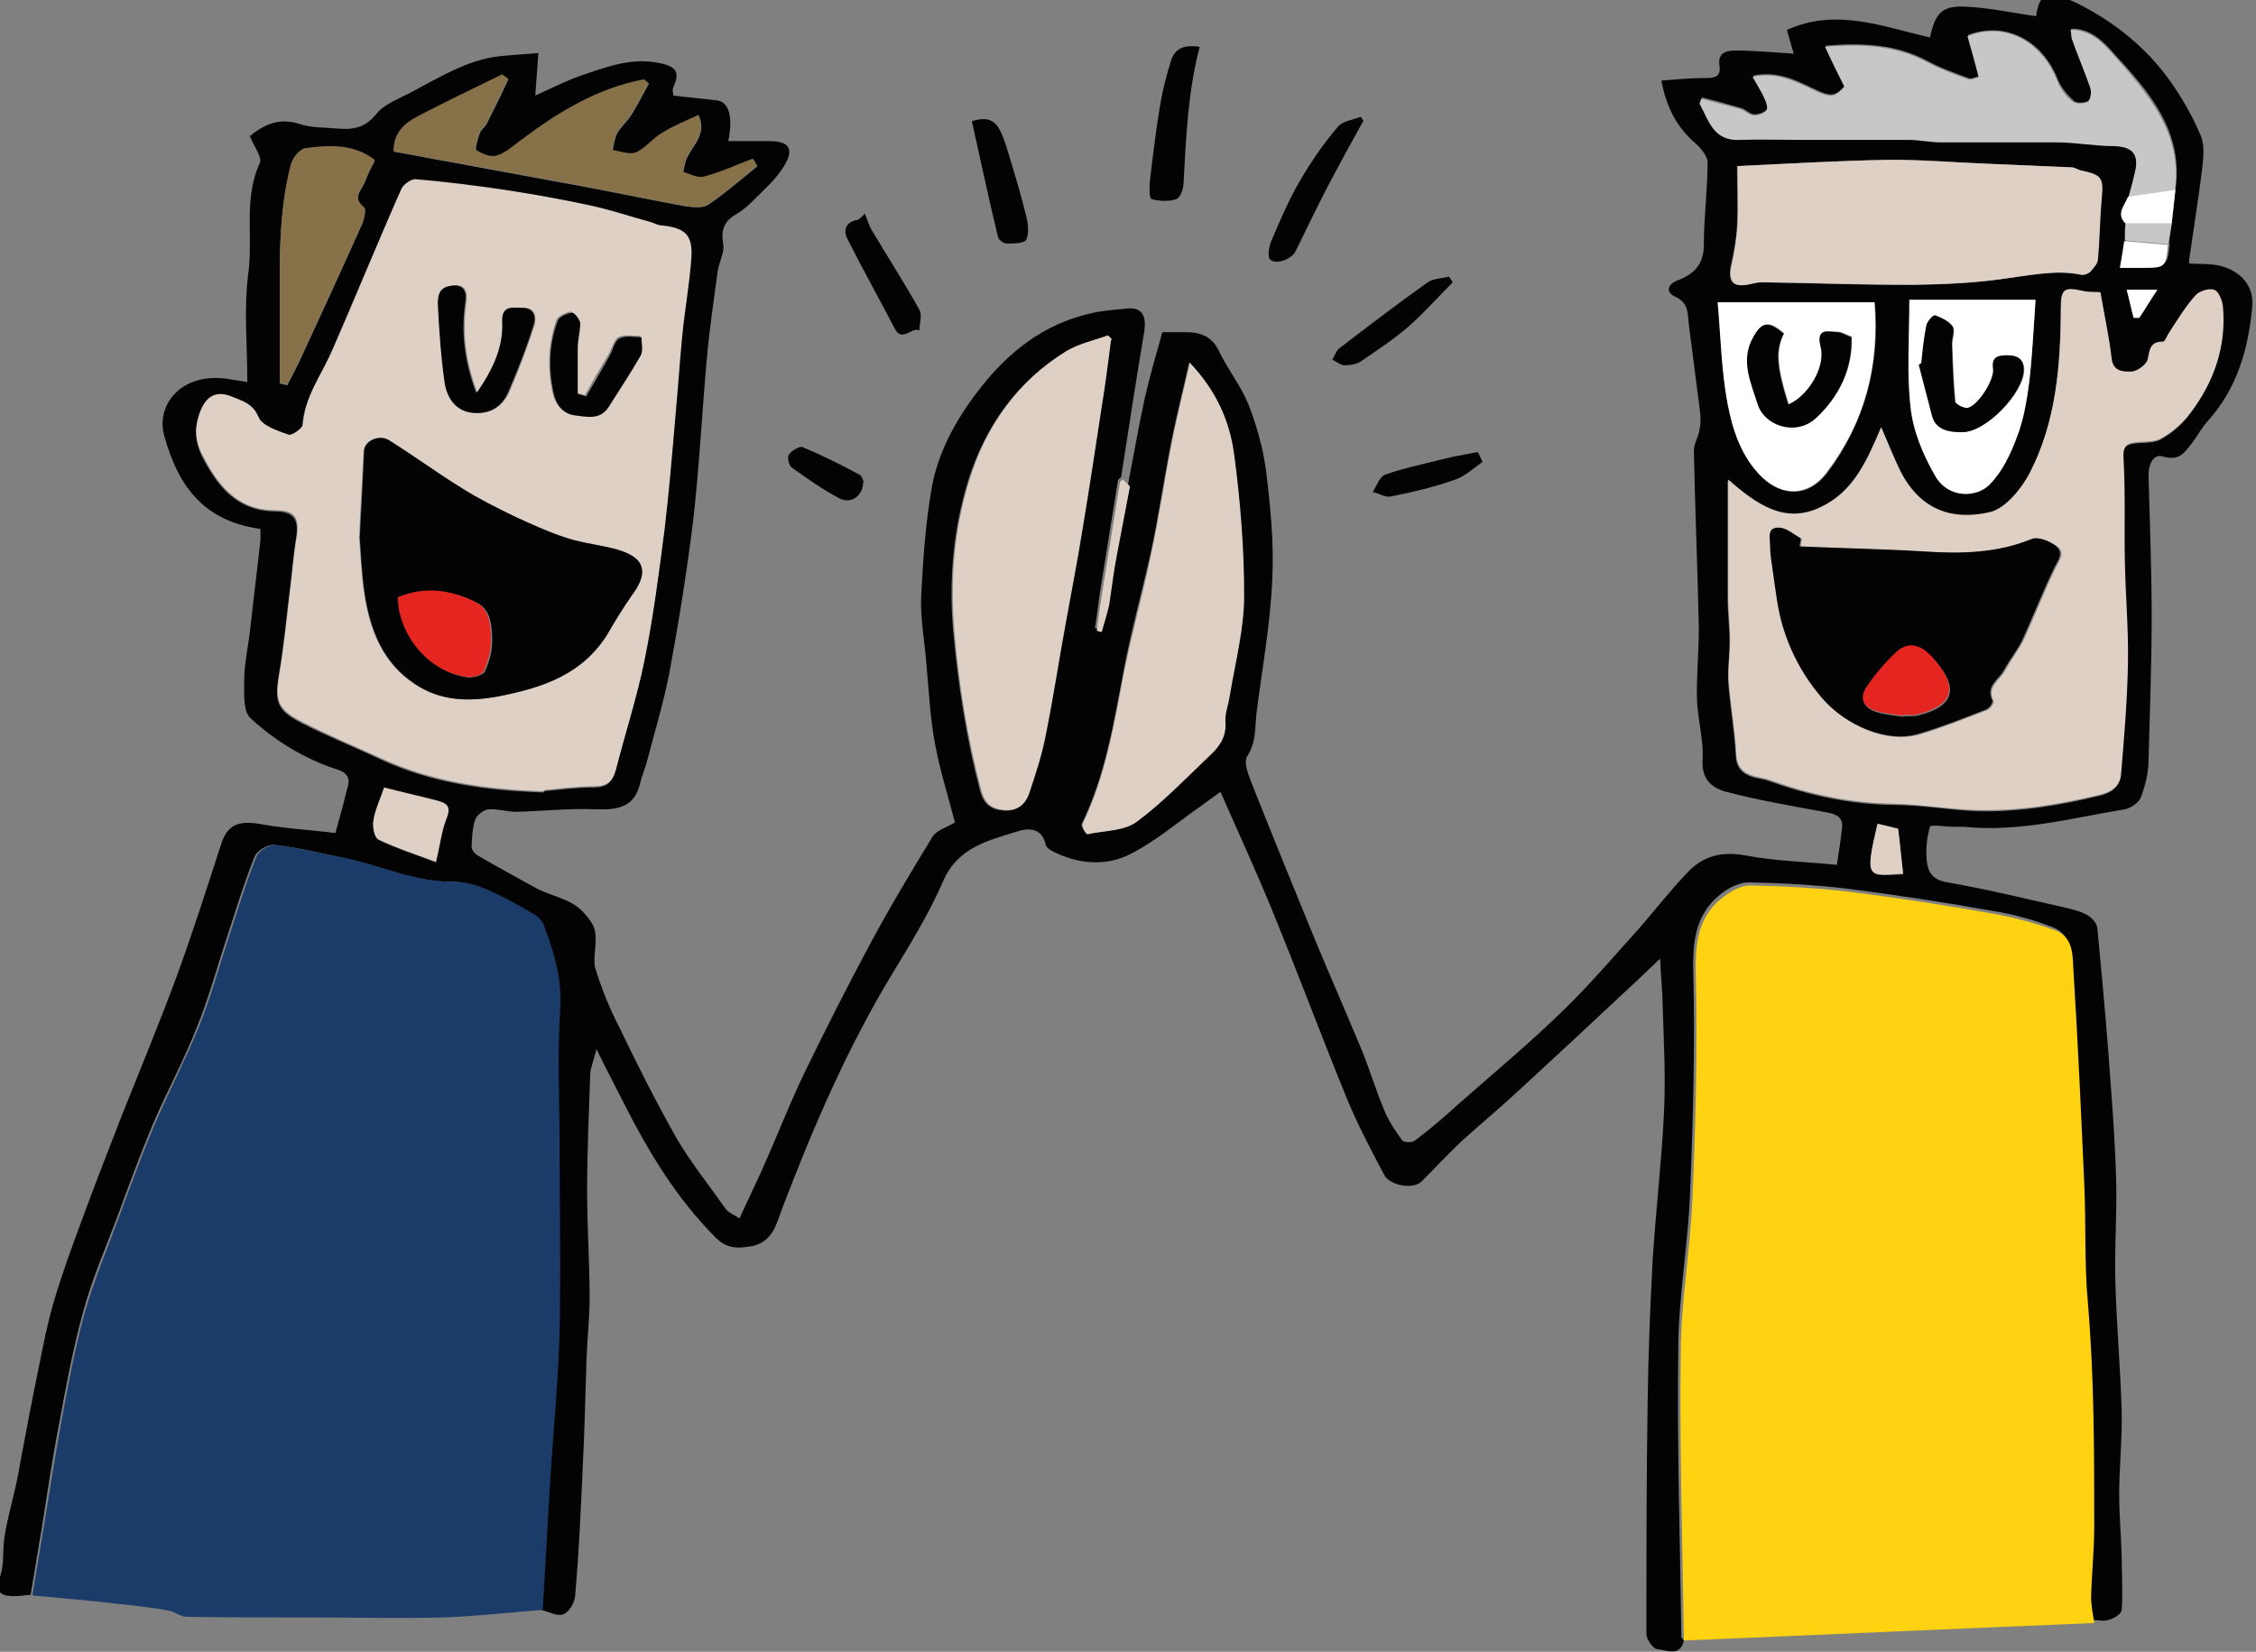 <?xml version="1.0" encoding="UTF-8"?>
<svg xmlns="http://www.w3.org/2000/svg" id="Calque_2" viewBox="0 0 36.12 26.45">
  <rect x="0" y="0" width="36.12" height="26.45" fill="#808080" stroke="none"/>
  <defs>
    <style>.cls-1{fill:#1b3b69;}.cls-1,.cls-2,.cls-3,.cls-4,.cls-5,.cls-6,.cls-7,.cls-8{stroke-width:0px;}.cls-2{fill:#e52520;}.cls-3{fill:#030304;}.cls-4{fill:#fff;}.cls-5{fill:#ffd311;}.cls-6{fill:#c8c7c7;}.cls-7{fill:#877148;}.cls-8{fill:#dfd0c6;}</style>
  </defs>
  <g id="Calque_1-2">
    <path class="cls-3" d="m26.96,26.27c-.06.27-.28.15-.42.14-.07,0-.18-.16-.18-.24,0-1.25,0-2.5.02-3.74.01-.75.04-1.5.08-2.25.05-.78.14-1.55.18-2.33.03-.58,0-1.16-.02-1.74,0-.23-.03-.46-.04-.76-.17.16-.29.28-.41.39-.61.57-1.22,1.14-1.84,1.71-.29.27-.59.52-.88.78-.24.22-.46.46-.69.69-.13.13-.51.07-.6-.11-.21-.4-.43-.81-.6-1.23-.4-.98-.77-1.97-1.17-2.95-.26-.64-.55-1.27-.85-1.95-.11.08-.22.16-.33.24-.37.26-.71.55-1.1.75-.4.21-.85.17-1.26-.04-.04-.02-.1-.06-.11-.11-.06-.27-.28-.26-.44-.21-.47.15-.96.25-1.2.8-.22.51-.51.98-.8,1.46-.73,1.2-1.28,2.48-1.78,3.79-.09.23-.14.54-.51.6-.23.04-.39.02-.55-.14-.63-.63-1.08-1.38-1.48-2.17-.13-.26-.27-.52-.43-.85-.04.17-.09.28-.1.39-.02.62-.05,1.25-.05,1.88,0,.57.04,1.14.04,1.71,0,.34-.04.67-.05,1.01-.02.57-.03,1.13-.06,1.7-.03.68-.06,1.36-.12,2.04,0,.12-.09.28-.19.32-.09.04-.23-.04-.36-.07.04-.69.08-1.39.12-2.08.05-.8.13-1.6.15-2.4.03-.97,0-1.95,0-2.92,0-.74-.04-1.49.01-2.23.03-.48-.1-.9-.26-1.33-.02-.07-.08-.14-.14-.17-.24-.14-.49-.28-.74-.39-.17-.07-.37-.14-.55-.14-.62.01-1.17-.25-1.75-.38-.37-.08-.74-.17-1.11-.21-.1-.01-.27.09-.31.18-.17.42-.3.85-.44,1.28-.16.48-.29.97-.48,1.44-.21.54-.49,1.05-.72,1.59-.2.48-.38.97-.56,1.46-.19.51-.41,1.01-.55,1.53-.16.58-.27,1.17-.38,1.77-.11.56-.19,1.12-.28,1.68-.06.36-.12.72-.18,1.08-.08,0-.16.02-.24.02-.21,0-.34-.03-.25-.31.07-.2.04-.42.07-.63.04-.26.11-.51.17-.77.04-.17.07-.34.1-.51.09-.48.18-.96.28-1.44.07-.35.14-.71.24-1.05.13-.44.29-.88.45-1.31.21-.57.43-1.14.65-1.7.29-.73.59-1.45.86-2.18.26-.71.49-1.43.72-2.14.1-.31.27-.39.65-.32.39.07.79.09,1.18.14.08-.28.14-.51.2-.75.04-.14-.03-.22-.15-.26-.53-.17-1.01-.46-1.41-.83-.12-.11-.1-.39-.1-.59,0-.29.07-.58.1-.87.05-.46.11-.93.16-1.39,0-.06,0-.12,0-.18-.86-.12-1.3-.62-1.54-1.49-.14-.5.28-1.03,1.03-.91.11.02.22.03.3.05,0-.61-.06-1.2.02-1.78.07-.57-.08-1.17.18-1.73.04-.09-.09-.26-.16-.43.21-.17.46-.31.81-.19.19.06.4.05.61.07.24.02.44-.02.61-.24.12-.15.34-.23.53-.33.46-.24.91-.53,1.44-.59.19-.02.39-.03.62-.05-.02.24-.03.44-.05.68.27-.12.52-.25.79-.34.39-.13.76-.27,1.2-.18.29.06.32.16.22.39-.02.04,0,.09,0,.13.24.03.47.05.71.08.18.03.25.26.17.65.23,0,.45,0,.66,0,.31,0,.4.12.24.39-.14.23-.35.41-.54.6-.07.07-.15.13-.23.18-.2.11-.25.26-.21.49.02.13-.07.28-.09.43-.06.45-.13.91-.17,1.36-.08.87-.12,1.74-.22,2.61-.1.82-.23,1.63-.38,2.44-.09.47-.23.93-.35,1.39-.03.13-.09.26-.12.39-.09.39-.36.43-.7.42-.43-.02-.85.03-1.28.04-.15,0-.3-.05-.44-.04-.08,0-.19.09-.22.16-.05.14-.05.29-.06.44,0,.05.05.11.1.14.31.18.62.35.93.52.26.14.57.17.77.4.08.09.17.2.18.31.03.19-.04.4,0,.57.1.33.23.65.39.96.29.6.59,1.2.92,1.78.23.39.52.75.78,1.12.04.06.13.09.22.15.12-.26.23-.49.34-.73.24-.53.45-1.08.7-1.6.34-.7.69-1.39,1.06-2.08.31-.58.65-1.14.99-1.7.07-.11.25-.16.36-.23-.11-.42-.24-.83-.32-1.26-.08-.43-.1-.87-.14-1.31-.03-.36-.1-.72-.08-1.08.03-.58.07-1.16.17-1.72.1-.55.37-1.05.71-1.5.48-.64,1.07-1.12,1.87-1.29.18-.04.37-.05.55-.07.23-.02.31.11.27.37-.13.78-.25,1.55-.37,2.33-.02.02-.04.03-.05.05-.09.56-.18,1.12-.27,1.68-.04.23-.06.46-.1.69.03,0,.05.01.08.02.04-.15.1-.29.12-.44.05-.26.08-.52.12-.78.06-.37.14-.74.21-1.1.09-.46.17-.93.27-1.39.08-.35.18-.69.28-1.05.13,0,.25,0,.38,0,.24,0,.42.07.53.31.14.29.35.55.47.85.13.33.23.69.28,1.05.07.58.13,1.17.1,1.75-.03.71-.16,1.42-.25,2.12-.03.24,0,.47-.15.71-.08.13.07.41.14.61.32.8.64,1.59.97,2.39.23.55.47,1.1.7,1.65.14.33.24.68.38,1.01.07.18.18.34.29.49.03.04.17.04.21,0,.24-.18.46-.37.68-.57.58-.51,1.17-1,1.72-1.54.42-.41.8-.86,1.19-1.29.26-.3.5-.61.78-.9.25-.26.55-.33.92-.26.48.09.97.1,1.46.15.03-.2.06-.38.08-.57.03-.19-.08-.24-.24-.27-.54-.1-1.08-.19-1.61-.33-.23-.06-.4-.2-.38-.51.02-.32-.08-.65-.09-.97-.01-.38.03-.76.03-1.14-.02-.95-.06-1.89-.08-2.84,0-.11.07-.22.09-.33.02-.1.02-.2.01-.29-.06-.47-.12-.93-.18-1.4-.02-.18,0-.35-.22-.45-.14-.06-.14-.19.04-.26.26-.1.42-.25.42-.57,0-.44.06-.88.06-1.32,0-.1-.11-.23-.2-.31-.29-.25-.46-.57-.54-1,.25-.02.48-.04.7-.04.14,0,.26-.01.23-.2-.03-.21.11-.24.26-.24.3,0,.6.03.93.05-.04-.13-.07-.24-.11-.38.79-.36,1.54-.05,2.29.12.09-.41.2-.52.62-.49.36.02.72.1,1.08.15.05-.37.18-.44.67-.2.58.29,1.09.7,1.47,1.23.19.27.36.56.49.87.07.15.05.35.03.53-.06.49-.14.98-.21,1.47,0,.02,0,.05,0,.06.17.01.35,0,.51.04.33.09.53.33.5.65-.06.67-.24,1.31-.71,1.83-.1.11-.16.23-.25.35-.12.15-.2.3-.47.22-.16-.05-.24.15-.23.32.02.75.05,1.5.05,2.25,0,.76-.03,1.52-.05,2.29,0,.2-.05.4-.12.59-.03.09-.16.18-.26.2-.85.14-1.69.37-2.57.28-.05,0-.11,0-.16,0-.14,0-.38-.04-.39,0-.05.17-.07.37-.05.55.02.18.09.3.33.34.64.11,1.28.27,1.91.41.12.03.24.06.34.12.07.04.14.13.15.2.06.63.12,1.27.17,1.91.05.69.11,1.39.13,2.08.02.57-.03,1.14-.01,1.72.02.68.08,1.35.1,2.03.01.44-.04.89-.04,1.33,0,.33.03.66.04.99,0,.29.02.57,0,.86,0,.06-.12.14-.21.16-.08.03-.18,0-.27,0-.02-.14-.06-.28-.05-.42,0-.37.05-.74.05-1.12,0-1.19,0-2.38-.1-3.57-.05-.64-.03-1.28-.06-1.93-.05-1.12-.1-2.24-.17-3.36-.02-.25.02-.57-.29-.69-.31-.12-.63-.21-.95-.26-.78-.14-1.57-.26-2.35-.36-.52-.06-1.05-.09-1.57-.1-.13,0-.29.07-.4.15-.43.31-.5.73-.49,1.25.03,1.18,0,2.37-.05,3.55-.03.85-.19,1.7-.19,2.56-.02,1.53.03,3.05.05,4.58Zm7.76-22.36c.02-.11.04-.22.05-.33.02-.18.04-.36.06-.54.14-.94-.43-1.58-.99-2.19-.15-.17-.36-.4-.68-.39,0,.07,0,.11.02.14.1.26.21.51.29.77.02.07.01.2-.03.24-.05.04-.2.05-.24,0-.1-.09-.2-.21-.25-.33-.24-.63-.84-.95-1.44-.72.06.21.12.43.18.66-.06.01-.13.05-.17.03-.22-.08-.45-.16-.65-.27-.5-.27-1.04-.3-1.64-.25.12.24.22.44.31.64-.16.18-.23.18-.5.05-.29-.14-.59-.29-.97-.21.07.12.14.23.19.35.03.06.06.16.03.19-.04.05-.13.08-.2.08-.07,0-.14-.08-.21-.1-.21-.06-.42-.12-.63-.17l-.03.08c.14.27.22.61.66.58.31-.02.62,0,.93,0,.58,0,1.17,0,1.75,0,.18,0,.35.04.53.04.61,0,1.23,0,1.84,0,.31,0,.62.05.93.06.27,0,.39.11.34.38-.03.15-.07.29-.11.43-.06.14-.2.27-.04.43,0,.09,0,.18-.01.27-.02.14-.05.27-.07.43.16,0,.27,0,.39,0,.33,0,.35-.02.38-.38ZM8.71,12.67c.22-.02.51-.06.8-.06.2,0,.29-.08.34-.26.15-.59.34-1.16.46-1.76.14-.69.23-1.39.32-2.09.07-.59.12-1.18.17-1.77.04-.43.06-.87.11-1.3.04-.43.12-.86.15-1.29.03-.35-.1-.46-.47-.51-.06,0-.11-.04-.17-.05-.33-.09-.65-.2-.98-.27-.45-.1-.91-.18-1.37-.25-.47-.07-.94-.13-1.42-.17-.07,0-.2.08-.23.15-.38.86-.74,1.73-1.11,2.59-.17.39-.44.74-.47,1.19,0,.06-.17.18-.23.16-.18-.06-.42-.14-.48-.28-.09-.23-.27-.27-.43-.33-.27-.11-.43,0-.52.29-.07.23-.05.43.05.64.25.49.56.88,1.17.89.3,0,.39.12.34.43-.05.3-.07.6-.11.9-.05.42-.09.83-.16,1.25-.08.46-.05.6.36.81.41.21.84.38,1.26.58.8.37,1.66.5,2.61.53Zm18.95-4.99c0,.68,0,1.28,0,1.89,0,.24.03.47.03.71,0,.22-.03.44-.02.66.03.39.1.77.12,1.16.01.21.12.3.29.35.08.02.17.03.25.06.64.23,1.29.37,1.98.38.44,0,.88.08,1.33.1.67.02,1.33-.09,1.99-.25.2-.05.31-.16.32-.33.05-.59.1-1.19.11-1.78,0-.54-.04-1.09-.05-1.63-.01-.54,0-1.08-.02-1.62,0-.15,0-.24.14-.27.15-.03.33,0,.46-.07.18-.1.35-.24.47-.41.38-.5.58-1.07.52-1.71,0-.1-.07-.24-.14-.26-.09-.03-.24.02-.3.09-.16.18-.28.38-.41.58-.04.06-.08.16-.11.16-.21,0-.2.12-.24.28-.02.09-.17.2-.27.2-.11,0-.29,0-.31-.2-.05-.36-.12-.71-.18-1.07-.09,0-.18,0-.27-.02-.32-.07-.36-.04-.36.28,0,.91-.07,1.81-.5,2.63-.13.26-.38.57-.64.63-.59.14-1.11-.03-1.44-.67-.11-.21-.19-.43-.3-.69-.23.53-.45,1.03-.97,1.28-.58.28-1.03-.05-1.48-.44Zm-9.87-2.23l-.07-.07c-.22.08-.46.13-.66.25-.78.49-1.29,1.2-1.56,2.07-.24.78-.31,1.58-.24,2.4.08.87.21,1.72.43,2.56.06.22.17.3.37.32.21.02.34-.09.4-.27.1-.3.2-.6.26-.91.12-.59.22-1.19.32-1.79.09-.5.19-1,.27-1.51.11-.66.21-1.32.31-1.98.05-.36.1-.72.15-1.07Zm10.02-2.79c0,.35.01.65,0,.95-.01.22-.05.43-.1.65-.05.26.04.35.3.29.06-.01.12-.03.18-.03.81.01,1.63.05,2.44.04.51,0,1.03-.03,1.54-.11.38-.06.76-.13,1.15-.05.04,0,.11-.02.14-.05.05-.06.12-.13.12-.2.03-.32.03-.64.06-.96.04-.34,0-.39-.33-.46-.05-.01-.1-.05-.15-.05-.47-.02-.93-.04-1.4-.06-.5-.02-1-.07-1.5-.06-.79.01-1.58.06-2.46.1Zm-8.77,3.14c-.11.49-.22.92-.3,1.34-.11.56-.19,1.12-.31,1.68-.14.64-.32,1.27-.44,1.92-.16.83-.29,1.67-.67,2.45-.02.03.06.16.08.16.27-.05.59-.05.79-.2.43-.31.8-.71,1.18-1.07.15-.14.26-.3.24-.53,0-.14.05-.28.07-.42.08-.53.22-1.06.23-1.6,0-.75-.06-1.51-.16-2.26-.07-.53-.28-1.02-.72-1.48Zm-6.92-3.15s-.04-.07-.06-.1c-.26.1-.52.21-.79.29-.1.03-.22-.05-.33-.08.02-.09.03-.19.08-.27.1-.19.29-.35.17-.64-.19.09-.39.17-.57.28-.15.09-.27.25-.43.32-.1.04-.25-.02-.38-.04.02-.09.03-.19.07-.27.06-.11.16-.19.23-.3.1-.16.19-.34.28-.5-.02-.02-.05-.04-.07-.06-.75.14-1.38.53-1.98.98-.12.09-.24.2-.38.24-.1.03-.24-.03-.33-.09-.03-.02.02-.18.05-.27.02-.06.08-.1.11-.15.12-.24.24-.48.35-.72-.03-.02-.06-.05-.09-.07-.45.22-.9.44-1.35.67-.21.11-.4.26-.39.56.29.05.58.11.87.16.72.13,1.45.27,2.17.4.53.1,1.06.21,1.6.31.13.02.3.04.39-.02.28-.19.53-.41.79-.62Zm17.9,2.2h-2.51c.05.56.05,1.11.16,1.63.08.42.22.84.55,1.17.33.32.75.3,1.03-.07.61-.81.85-1.72.77-2.73Zm.55-.04c0,.61-.05,1.17.02,1.72.04.38.2.76.39,1.09.21.37.67.36.88.14.19-.2.33-.48.43-.75.11-.28.16-.59.2-.89.05-.44.07-.88.1-1.31h-2.02Zm-26.09,1.33s.08.02.12.03c.08-.16.17-.32.24-.48.32-.69.64-1.39.95-2.08.04-.08.07-.24.04-.27-.21-.17-.03-.3.02-.44.04-.11.09-.21.15-.32-.35-.26-.73-.24-1.1-.19-.09.01-.21.15-.24.25-.15.57-.18,1.15-.18,1.74,0,.59,0,1.18,0,1.77Zm1.67,6.48c-.06.18-.14.35-.17.52-.02.1.02.28.08.31.29.14.59.23.92.36.06-.28.09-.5.17-.7.07-.19,0-.24-.15-.28-.27-.07-.54-.13-.85-.21Zm23.91.58c-.21.9-.15.83.41.8-.03-.24-.05-.49-.08-.72-.12-.03-.22-.05-.33-.08Zm3.99-8.56c.04.16.08.31.11.45.03,0,.06,0,.09,0,.09-.13.17-.27.29-.45h-.49Z"></path>
    <path class="cls-1" d="m.52,25.54c.06-.36.12-.72.18-1.08.09-.56.18-1.12.28-1.68.11-.59.22-1.19.38-1.77.15-.52.36-1.02.55-1.53.18-.49.36-.98.56-1.46.23-.53.5-1.05.72-1.59.19-.47.32-.96.48-1.44.14-.43.27-.86.44-1.28.04-.09.21-.19.31-.18.37.05.74.14,1.11.21.58.12,1.13.39,1.75.38.18,0,.38.06.55.14.26.11.5.25.74.39.06.04.12.11.14.17.16.43.29.85.26,1.33-.05.74-.01,1.49-.01,2.23,0,.97.02,1.95,0,2.92-.02.8-.1,1.6-.15,2.4-.04.69-.08,1.39-.12,2.08-.52.04-1.05.1-1.57.12-.74.02-1.48,0-2.22,0-.13,0-.27,0-.4,0-.51,0-1.01,0-1.52-.01-.09,0-.18-.08-.28-.1-.28-.05-.56-.08-.84-.11-.44-.05-.88-.09-1.33-.13Z"></path>
    <path class="cls-5" d="m26.96,26.27c-.02-1.53-.07-3.05-.05-4.58,0-.85.16-1.7.19-2.56.05-1.18.08-2.37.05-3.55-.01-.52.05-.95.49-1.25.11-.08.27-.16.4-.15.53.01,1.05.04,1.57.1.79.1,1.57.22,2.35.36.32.06.65.15.95.26.31.12.27.44.29.69.07,1.12.12,2.24.17,3.36.03.64,0,1.29.06,1.93.1,1.19.1,2.38.1,3.57,0,.37-.04.74-.05,1.12,0,.14.03.28.05.42-2.19.09-4.39.19-6.58.28Z"></path>
    <path class="cls-3" d="m19.21.74c-.19.72-.22,1.45-.26,2.18,0,.1-.05.25-.12.27-.12.04-.27.03-.39,0-.04-.01-.04-.19-.03-.29.05-.42.1-.84.17-1.25.04-.23.1-.46.17-.68.07-.23.26-.25.46-.22Z"></path>
    <path class="cls-3" d="m21.82,1.95c-.19.34-.38.69-.56,1.03-.18.35-.35.7-.52,1.05-.06.12-.32.22-.41.12-.04-.05-.01-.2.02-.28.14-.33.28-.66.46-.97.18-.31.38-.6.61-.87.07-.09.24-.11.37-.16.01.02.03.05.04.07Z"></path>
    <path class="cls-3" d="m15.56,1.94c.37-.11.45.06.59.53.1.33.2.66.28.99.03.12.05.27,0,.38-.03.06-.21.06-.32.06-.04,0-.12-.06-.13-.1-.15-.62-.28-1.23-.42-1.86Z"></path>
    <path class="cls-3" d="m13.85,3.43c.04.09.06.18.11.26.25.42.52.84.76,1.27.05.09,0,.22,0,.33-.13-.06-.28.21-.4-.04-.25-.48-.52-.96-.76-1.44-.07-.15.01-.27.18-.29.04-.03.07-.06.11-.1Z"></path>
    <path class="cls-3" d="m23.26,4.52c-.24.24-.46.49-.71.71-.23.2-.49.37-.75.55-.07.05-.18.07-.27.07-.07,0-.13-.06-.2-.09.04-.06.06-.14.11-.18.47-.36.94-.72,1.42-1.06.09-.06.22-.06.34-.09.02.03.04.06.06.09Z"></path>
    <path class="cls-3" d="m23.73,7.4c-.14.1-.28.23-.43.28-.34.12-.68.2-1.03.27-.09.02-.19-.05-.29-.07.06-.1.11-.25.2-.28.28-.1.57-.16.85-.23.08-.02.17-.04.25-.06.13-.02.25-.05.38-.07.03.05.05.11.08.16Z"></path>
    <path class="cls-3" d="m13.82,7.72c0,.22-.2.36-.38.26-.27-.14-.52-.32-.76-.49-.05-.03-.08-.17-.05-.21.04-.06.17-.14.22-.12.31.13.61.28.91.44.04.02.06.1.07.12Z"></path>
    <path class="cls-8" d="m18.09,7.8c-.07.37-.14.73-.21,1.1-.05.26-.08.52-.12.78-.03.15-.08.29-.12.44-.03,0-.05-.01-.08-.02.03-.23.06-.46.1-.69.09-.56.18-1.12.27-1.68,0-.02.03-.04.05-.05.04.04.08.07.11.11Z"></path>
    <path class="cls-8" d="m8.71,12.67c-.96-.03-1.81-.16-2.61-.53-.42-.19-.85-.37-1.26-.58-.41-.21-.44-.35-.36-.81.07-.41.11-.83.16-1.25.04-.3.06-.6.11-.9.05-.32-.03-.43-.34-.43-.61,0-.92-.4-1.17-.89-.11-.21-.13-.41-.05-.64.09-.28.25-.4.52-.29.17.07.34.11.43.33.06.14.31.22.48.28.05.02.22-.1.23-.16.03-.45.3-.8.47-1.19.38-.86.73-1.73,1.11-2.59.03-.07.16-.16.23-.15.47.04.95.1,1.42.17.46.07.91.15,1.37.25.33.07.65.18.98.27.06.02.11.05.17.05.37.04.49.15.47.51-.03.43-.11.86-.15,1.29-.04.43-.07.87-.11,1.3-.05.59-.1,1.18-.17,1.77-.09.7-.18,1.4-.32,2.09-.12.59-.31,1.17-.46,1.76-.05.18-.14.26-.34.26-.29,0-.58.04-.8.06Zm-2.96-4.06c.02.24.03.57.08.9.09.58.29,1.1.8,1.44.42.28.88.29,1.35.2.7-.13,1.34-.34,1.74-1,.13-.21.25-.42.39-.62.37-.51.02-.68-.4-.77-.23-.05-.46-.09-.69-.16-.27-.09-.53-.21-.79-.33-.29-.14-.57-.28-.84-.45-.4-.25-.78-.52-1.17-.77-.16-.1-.39.01-.4.18-.02.43-.05.86-.07,1.38Zm1.89-2.33c-.19-.51-.24-.97-.17-1.45.03-.2-.06-.29-.25-.25-.18.03-.2.17-.19.29.02.43.04.85.11,1.27.03.23.16.43.44.47.28.03.47-.1.58-.34.15-.35.28-.7.4-1.06.03-.1.03-.28-.17-.28-.15,0-.34-.06-.33.22.02.4-.14.75-.4,1.13Zm1.74.05c-.05-.01-.1-.03-.15-.04,0-.25,0-.49,0-.74,0-.13.05-.26.04-.39,0-.06-.09-.17-.13-.17-.08.01-.2.07-.23.13-.13.37-.15.75-.07,1.14.04.2.15.35.33.37.19.03.42.09.56-.14.17-.27.36-.54.51-.82.04-.08.01-.19.01-.29-.12,0-.25-.03-.35.02-.07.04-.1.17-.15.26-.13.22-.26.44-.38.66Z"></path>
    <path class="cls-8" d="m27.67,7.68c.45.39.9.72,1.48.44.53-.25.75-.75.97-1.28.11.26.2.48.3.69.32.64.84.81,1.44.67.25-.06.5-.37.64-.63.42-.82.49-1.72.5-2.63,0-.32.04-.35.36-.28.09.02.18.01.27.02.06.36.14.71.18,1.07.03.21.2.2.31.2.1,0,.25-.12.27-.2.03-.15.03-.28.24-.28.04,0,.07-.11.11-.16.13-.2.25-.4.41-.58.06-.07.22-.12.3-.09.07.02.13.17.14.26.06.64-.14,1.21-.52,1.71-.12.16-.29.31-.47.41-.13.07-.31.04-.46.07-.14.03-.15.12-.14.27.03.54.01,1.08.02,1.62.01.54.06,1.09.05,1.63-.01.6-.06,1.19-.11,1.78-.01.17-.12.28-.32.33-.66.16-1.32.27-1.99.25-.44-.01-.88-.09-1.33-.1-.69-.01-1.34-.15-1.98-.38-.08-.03-.17-.04-.25-.06-.17-.05-.28-.14-.29-.35-.02-.39-.09-.77-.12-1.16-.02-.22.02-.44.02-.66,0-.24-.03-.47-.03-.71,0-.6,0-1.2,0-1.89Zm1.16,1.07s.01-.08.02-.12c-.11-.06-.22-.16-.33-.17-.22-.02-.16.17-.16.29,0,.15.03.3.05.45.04.28.07.56.15.83.13.44.35.84.66,1.19.34.39.99.7,1.52.54.37-.11.72-.25,1.08-.39.05-.02.11-.11.1-.14-.12-.24.11-.34.19-.5.09-.17.22-.33.3-.5.17-.37.32-.76.5-1.13.07-.14.17-.26.01-.36-.1-.07-.28-.14-.37-.1-.56.22-1.14.23-1.73.2-.66-.04-1.32-.05-1.97-.08Z"></path>
    <path class="cls-8" d="m17.79,5.44c-.05.36-.09.72-.15,1.07-.1.66-.2,1.32-.31,1.98-.08.5-.18,1.01-.27,1.51-.11.6-.2,1.2-.32,1.79-.06.31-.16.61-.26.91-.06.18-.19.29-.4.27-.2-.02-.31-.1-.37-.32-.22-.84-.36-1.69-.43-2.56-.07-.82,0-1.62.24-2.4.27-.87.77-1.59,1.56-2.07.2-.12.44-.17.66-.25l.07.07Z"></path>
    <path class="cls-8" d="m27.81,2.66c.88-.04,1.67-.09,2.46-.1.5,0,1,.04,1.5.06.47.02.93.04,1.4.06.05,0,.1.04.15.05.34.07.36.12.33.46-.03.32-.03.64-.06.96,0,.07-.07.14-.12.2-.03.03-.1.06-.14.05-.39-.08-.76,0-1.15.05-.51.08-1.03.1-1.54.11-.81,0-1.63-.03-2.44-.04-.06,0-.12.02-.18.03-.26.06-.35-.03-.3-.29.05-.21.08-.43.1-.65.02-.3,0-.6,0-.95Z"></path>
    <path class="cls-8" d="m19.04,5.8c.44.46.65.95.72,1.48.1.75.16,1.5.16,2.26,0,.53-.14,1.06-.23,1.6-.02.14-.08.28-.07.42.02.23-.09.39-.24.53-.39.37-.76.76-1.18,1.07-.2.15-.52.14-.79.2-.02,0-.09-.12-.08-.16.38-.78.51-1.62.67-2.45.13-.64.31-1.27.44-1.92.12-.56.2-1.12.31-1.68.08-.43.19-.85.3-1.34Z"></path>
    <path class="cls-6" d="m34.08,3.15c.04-.14.08-.29.11-.43.05-.27-.07-.37-.34-.38-.31,0-.62-.06-.93-.06-.61,0-1.23,0-1.84,0-.18,0-.35-.04-.53-.04-.58,0-1.17,0-1.75,0-.31,0-.62-.01-.93,0-.44.03-.51-.31-.66-.58l.03-.08c.21.06.42.11.63.17.07.02.14.1.21.1.07,0,.16-.03.2-.08.03-.04,0-.13-.03-.19-.05-.12-.12-.22-.19-.35.38-.08.68.07.97.21.27.13.34.13.5-.05-.1-.2-.2-.4-.31-.64.61-.05,1.14-.02,1.64.25.21.11.43.19.65.27.05.02.11-.02.17-.03-.06-.24-.12-.45-.18-.66.6-.24,1.19.08,1.44.72.05.13.14.25.25.33.05.04.19.03.24,0,.05-.04.06-.17.03-.24-.09-.26-.2-.51-.29-.77-.01-.03,0-.07-.02-.14.32-.01.53.22.68.39.55.62,1.12,1.26.99,2.19-.25.04-.5.07-.75.11Z"></path>
    <path class="cls-7" d="m12.12,2.65c-.26.21-.51.44-.79.62-.09.06-.26.05-.39.02-.53-.09-1.06-.21-1.6-.31-.72-.14-1.45-.27-2.17-.4-.29-.05-.57-.11-.87-.16,0-.3.18-.45.39-.56.44-.23.9-.45,1.35-.67.03.02.06.05.09.07-.12.24-.23.48-.35.72-.03.05-.09.09-.11.15-.03.09-.08.25-.05.27.09.06.23.12.33.09.14-.04.26-.15.38-.24.6-.45,1.23-.84,1.98-.98.02.02.05.04.07.06-.09.17-.18.34-.28.5-.07.11-.17.19-.23.3-.04.08-.05.18-.07.27.13.02.28.08.38.04.16-.07.27-.23.43-.32.18-.11.38-.19.57-.28.12.29-.07.45-.17.64-.04.08-.05.18-.08.27.11.03.23.1.33.08.27-.07.53-.19.79-.29.02.03.04.07.06.1Z"></path>
    <path class="cls-4" d="m30.01,4.84c.08,1.01-.15,1.92-.77,2.73-.28.37-.69.39-1.03.07-.33-.32-.47-.75-.55-1.17-.1-.53-.11-1.07-.16-1.63h2.51Zm-1.45.49c-.24-.2-.34-.18-.48.06-.21.38-.04.72.07,1.07.11.36.62.51.94.22.35-.33.58-.77.56-1.29-.09-.03-.16-.08-.23-.08-.16,0-.34-.07-.26.24.08.32-.21.79-.52.92-.19-.61-.21-.87-.07-1.14Z"></path>
    <path class="cls-4" d="m30.57,4.8h2.02c-.03.43-.05.87-.1,1.31-.04.3-.09.61-.2.89-.1.27-.23.55-.43.75-.21.22-.67.24-.88-.14-.19-.33-.35-.71-.39-1.09-.06-.55-.02-1.11-.02-1.72Zm.19,1.02s-.02.01-.03.02c.07.27.14.54.21.81.07.26.3.27.48.27.38,0,.99-.63.99-1,0-.16-.1-.23-.26-.23-.15,0-.26.02-.23.22.03.18-.22.57-.4.62-.06.02-.21-.06-.21-.1-.03-.3-.04-.61-.05-.92,0-.1.05-.22.01-.28-.06-.09-.18-.14-.28-.18-.03,0-.13.1-.14.17-.04.2-.06.4-.08.6Z"></path>
    <path class="cls-7" d="m4.48,6.13c0-.59,0-1.18,0-1.77,0-.58.03-1.17.18-1.74.03-.1.14-.24.24-.25.38-.05.76-.07,1.1.19-.05.11-.11.21-.15.32-.05.14-.23.27-.02.44.04.03,0,.19-.04.27-.31.7-.63,1.39-.95,2.08-.08.16-.16.32-.24.48-.04-.01-.08-.02-.12-.03Z"></path>
    <path class="cls-8" d="m6.15,12.61c.31.08.58.14.85.21.15.04.23.09.15.28-.08.2-.1.42-.17.7-.33-.12-.63-.22-.92-.36-.07-.03-.1-.21-.08-.31.03-.18.11-.34.17-.52Z"></path>
    <path class="cls-4" d="m34.08,3.15c.25-.04.5-.07.75-.11-.02.18-.04.36-.06.54-.25,0-.49,0-.74,0-.16-.16-.01-.29.04-.43Z"></path>
    <path class="cls-8" d="m30.06,13.19c.12.03.22.05.33.08.03.23.05.47.08.72-.57.03-.62.1-.41-.8Z"></path>
    <path class="cls-4" d="m34.71,3.91c-.03.36-.04.38-.38.38-.11,0-.23,0-.39,0,.03-.16.05-.3.07-.43.23.02.46.04.69.06Z"></path>
    <path class="cls-6" d="m34.71,3.91c-.23-.02-.46-.04-.69-.06,0-.09,0-.18.01-.27.25,0,.49,0,.74,0-.02.11-.04.22-.05.33Z"></path>
    <path class="cls-4" d="m34.05,4.64h.49c-.12.18-.2.32-.29.45-.03,0-.06,0-.09,0-.04-.15-.07-.3-.11-.45Z"></path>
    <path class="cls-3" d="m5.76,8.61c.03-.52.05-.95.07-1.38,0-.17.24-.28.4-.18.4.25.78.53,1.17.77.27.17.55.31.84.45.26.12.52.24.79.33.22.08.46.11.69.16.43.09.78.26.4.77-.14.2-.27.41-.39.62-.4.65-1.04.86-1.74,1-.48.09-.94.08-1.35-.2-.51-.34-.71-.86-.8-1.44-.05-.33-.06-.66-.08-.9Zm.63.95c-.01.56.46,1.21,1.12,1.29.08,0,.22-.04.25-.09.07-.15.12-.32.12-.48,0-.23-.01-.52-.25-.63-.38-.19-.8-.25-1.23-.08Z"></path>
    <path class="cls-3" d="m7.64,6.28c.26-.38.42-.73.4-1.13-.01-.27.17-.22.33-.22.2,0,.21.18.17.28-.11.36-.25.71-.4,1.06-.1.24-.3.37-.58.34-.27-.03-.4-.24-.44-.47-.06-.42-.09-.85-.11-1.27,0-.12.01-.26.19-.29.19-.04.28.05.25.25-.07.48-.02.94.17,1.45Z"></path>
    <path class="cls-3" d="m9.39,6.34c.13-.22.26-.44.38-.66.05-.09.07-.22.15-.26.1-.05.23-.02.35-.02,0,.1.03.21-.01.29-.16.28-.34.55-.51.82-.14.23-.37.16-.56.14-.18-.03-.29-.17-.33-.37-.08-.39-.07-.77.07-1.14.02-.07.15-.12.23-.13.04,0,.13.11.13.17,0,.13-.04.26-.04.39,0,.25,0,.49,0,.74.05.01.1.03.15.04Z"></path>
    <path class="cls-3" d="m28.83,8.75c.66.03,1.32.04,1.97.08.59.04,1.17.03,1.73-.2.1-.04.27.03.37.1.15.11.06.23-.01.36-.18.37-.33.76-.5,1.13-.08.18-.21.33-.3.5-.08.16-.31.26-.19.5.01.03-.05.12-.1.14-.36.14-.71.28-1.08.39-.53.16-1.18-.16-1.52-.54-.31-.35-.53-.75-.66-1.19-.08-.27-.11-.55-.15-.83-.02-.15-.05-.3-.05-.45,0-.12-.06-.31.16-.29.11.01.22.11.33.17,0,.04-.01.08-.02.12Zm1.64,2.72c.08,0,.16,0,.23-.01.58-.14.68-.43.28-.88-.22-.25-.42-.3-.62-.11-.17.16-.33.34-.46.54-.13.19-.06.34.17.4.14.04.28.05.41.07Z"></path>
    <path class="cls-3" d="m28.56,5.34c-.14.27-.12.53.07,1.14.31-.13.6-.59.52-.92-.08-.31.11-.25.26-.24.07,0,.15.05.23.08.02.52-.21.96-.56,1.29-.31.3-.83.14-.94-.22-.11-.35-.28-.7-.07-1.07.13-.24.24-.27.48-.06Z"></path>
    <path class="cls-3" d="m30.76,5.82c.02-.2.04-.4.08-.6.01-.07.11-.18.14-.17.1.04.22.09.28.18.04.06-.01.19-.01.28.01.31.02.61.05.92,0,.04.15.12.21.1.17-.05.42-.45.4-.62-.03-.2.08-.22.23-.22.16,0,.26.06.26.23,0,.37-.61,1.01-.99,1-.18,0-.42-.02-.48-.27-.07-.27-.14-.54-.21-.81.01,0,.02-.01.03-.02Z"></path>
    <path class="cls-2" d="m6.38,9.56c.43-.18.85-.11,1.23.08.24.12.25.4.25.63,0,.16-.05.33-.12.48-.03.06-.17.1-.25.09-.66-.07-1.13-.73-1.12-1.29Z"></path>
    <path class="cls-2" d="m30.47,11.46c-.13-.02-.27-.03-.41-.07-.23-.06-.3-.21-.17-.4.13-.19.29-.38.46-.54.2-.19.41-.14.62.11.39.45.3.74-.28.88-.07.02-.14,0-.23.01Z"></path>
  </g>
</svg>

